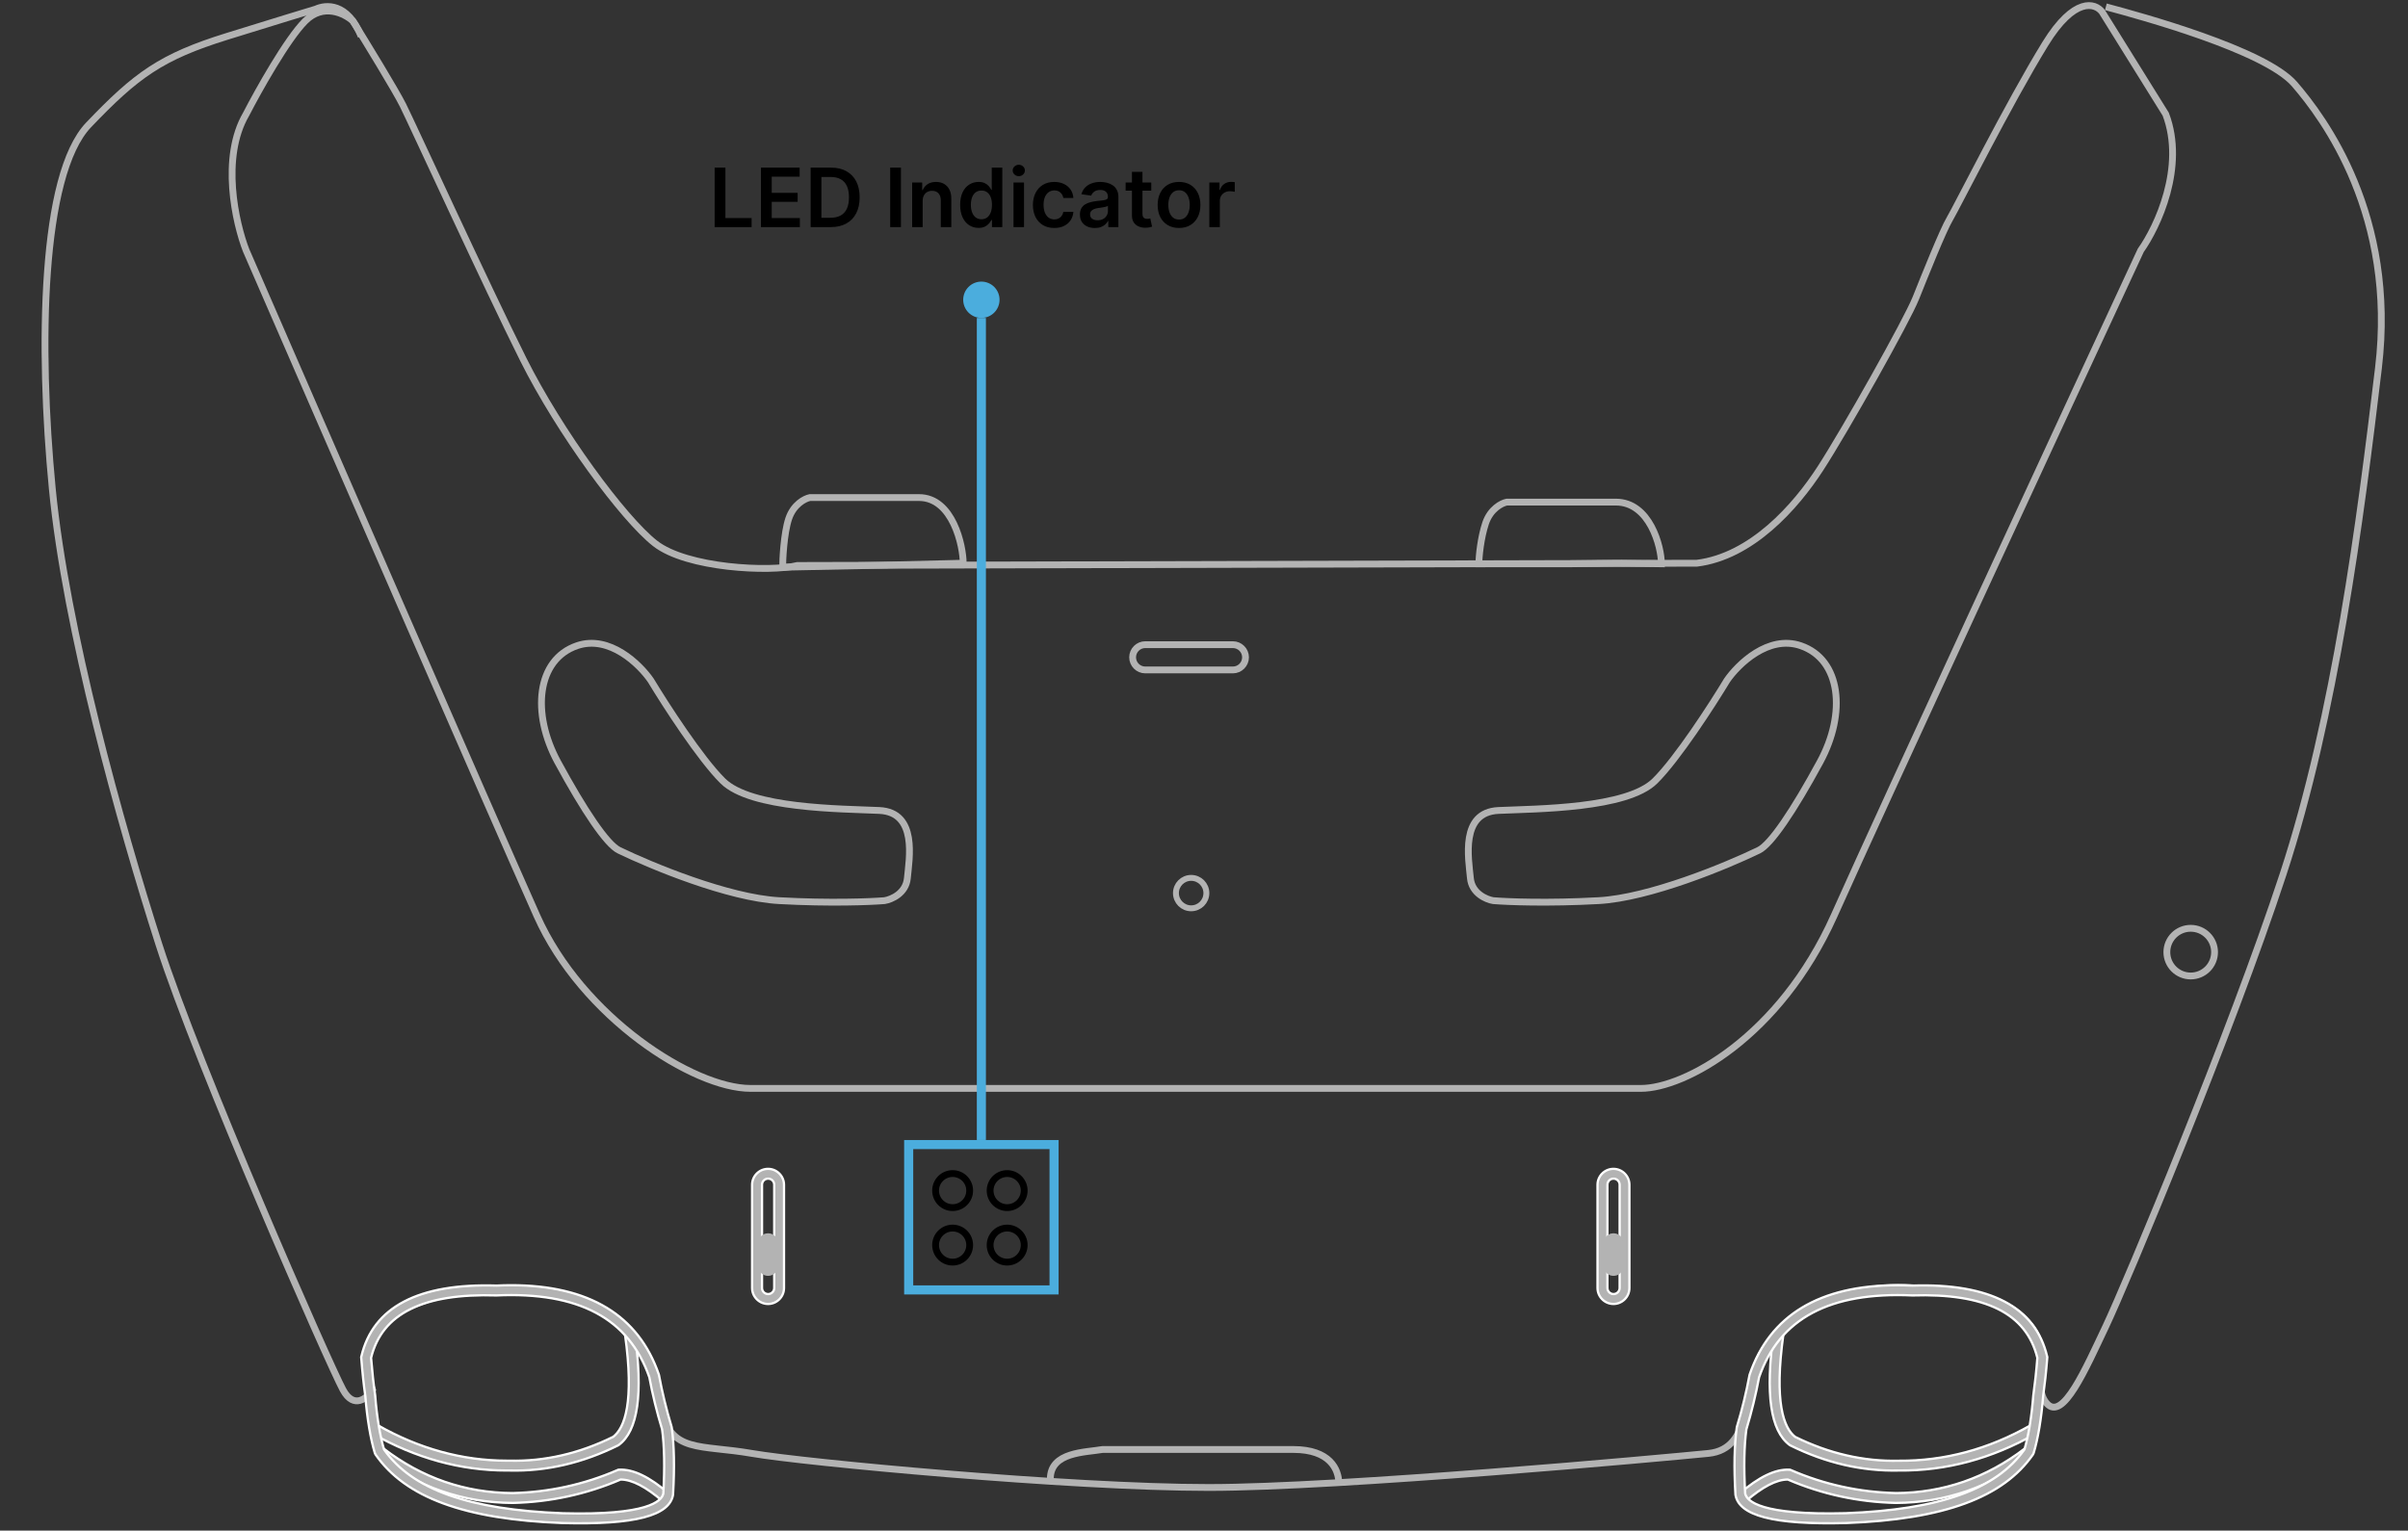 <?xml version="1.0" encoding="utf-8"?>
<svg width="530" height="337" viewBox="0 0 530 337" fill="none" xmlns="http://www.w3.org/2000/svg">
<rect x="0" y="0" width="530" height="337" fill="#333333" stroke="none"/>
<path d="M355.65 110.548C363.12 110.548 365.674 120.353 365.674 124.132L356 124L345.5 124.132H325.5C325.5 122.576 325.906 118.417 326.973 115.216C328.04 112.015 330.53 110.77 331.641 110.548H355.65Z" stroke="#B3B3B3" stroke-width="1.5"/>
<path d="M202.268 109.548C209.737 109.548 212 120.221 212 124L191.5 124.5L172.257 124.886C172.257 123.33 172.524 117.417 173.591 114.216C174.658 111.015 177.148 109.77 178.259 109.548H202.268Z" stroke="#B3B3B3" stroke-width="1.5"/>
<path d="M463.5 1.5C471 3.5 498.5 11 505 18.5C511.5 26 527.5 47.5 523.5 81C519.5 114.5 514 157.5 502.5 192.5C491 227.5 468 282.5 463.5 292C459 301.5 454 313 450.5 309C447 305 452 298.5 447 292C442.468 286.108 435.502 284.468 420.5 283.5C405 282.5 391.5 291 387.5 298.5C383.619 305.776 386 319 376 320C366 321 295.039 327.5 266 327.5C235.5 327.5 177 322 165.5 320C154 318 147.5 320 145.5 310C143.5 300 140.5 288.5 124.5 285.5C108.164 282.437 90 284 83.5 293C79.239 298.9 81.5 304.667 82 306C80.833 307.833 77.9 310.4 75.5 306C72.5 300.5 43.5 234.5 35 208C26.5 181.5 14.5 138.5 11.5 107.5C8.5 76.5 9 38.5 19.5 27.5C30 16.5 35.5 12.5 50 8C61.6 4.4 67.833 2.5 69.5 2C71.667 1 76.5 0.5 79.5 8" stroke="#B3B3B3" stroke-width="1.5"/>
<path d="M294.674 326.632C294.674 323.465 292.674 319.132 284.674 319.132C276.674 319.132 253.341 319.132 242.674 319.132C238.841 319.798 231.174 319.632 231.174 325.632" stroke="#B3B3B3" stroke-width="1.5"/>
<path d="M165.539 283.584V260.856C165.539 258.914 167.12 257.344 169.05 257.344C170.98 257.344 172.562 258.926 172.562 260.856V283.584C172.562 285.526 170.98 287.095 169.05 287.095C167.121 287.095 165.539 285.513 165.539 283.584ZM170.407 260.842C170.407 260.104 169.802 259.499 169.063 259.499C168.325 259.499 167.72 260.104 167.72 260.842V283.571C167.72 284.309 168.325 284.914 169.063 284.914C169.802 284.914 170.407 284.309 170.407 283.571V260.842Z" fill="#B3B3B3" stroke="white" stroke-width="0.5"/>
<path d="M166.976 278.987V273.452C166.976 272.385 167.91 271.531 169.057 271.531C170.204 271.531 171.137 272.398 171.137 273.452V278.987C171.137 280.054 170.204 280.908 169.057 280.908C167.91 280.908 166.976 280.041 166.976 278.987Z" fill="#B3B3B3"/>
<path d="M351.611 283.584V260.856C351.611 258.914 353.192 257.344 355.122 257.344C357.051 257.344 358.633 258.926 358.633 260.856V283.584C358.633 285.526 357.052 287.095 355.122 287.095C353.193 287.095 351.611 285.513 351.611 283.584ZM356.479 260.842C356.479 260.104 355.874 259.499 355.135 259.499C354.397 259.499 353.792 260.104 353.792 260.842V283.571C353.792 284.309 354.397 284.914 355.135 284.914C355.874 284.914 356.479 284.309 356.479 283.571V260.842Z" fill="#B3B3B3" stroke="white" stroke-width="0.5"/>
<path d="M393.553 325.77L393.505 325.75H393.454C390.972 325.75 387.868 327.389 384.236 330.529L382.816 328.892C387.148 325.149 390.758 323.442 393.789 323.582C393.789 323.582 393.789 323.582 393.789 323.582L393.999 323.593L394.184 323.669C401.496 326.842 409.263 328.543 417.284 328.73L417.284 328.731L417.291 328.731C427.683 328.691 437.245 325.375 445.696 318.893L447.029 320.607C438.198 327.394 428.183 330.858 417.265 330.898C409.015 330.712 401.058 328.985 393.553 325.77ZM448.026 315.677C438.39 321.162 428.291 323.868 417.932 323.762V323.762L417.924 323.762C409.848 323.948 401.821 322.093 394.068 318.244L393.887 318.136C391.795 316.577 390.435 313.79 389.847 309.645C389.265 305.547 389.444 300.16 390.386 293.417L392.532 293.72C391.478 301.287 391.504 306.443 392.091 309.948C392.683 313.491 393.853 315.374 395.088 316.34L395.108 316.356L395.131 316.367C402.539 320.024 410.207 321.795 417.919 321.608C427.943 321.687 437.662 319.088 446.942 313.802L448.026 315.677Z" fill="#B3B3B3" stroke="white" stroke-width="0.5"/>
<path d="M353.048 278.987V273.452C353.048 272.385 353.981 271.531 355.128 271.531C356.276 271.531 357.209 272.398 357.209 273.452V278.987C357.209 280.054 356.276 280.908 355.128 280.908C353.981 280.908 353.048 280.041 353.048 278.987Z" fill="#B3B3B3"/>
<path d="M84.387 318.895C92.837 325.389 102.399 328.691 112.831 328.731V328.731L112.837 328.73C120.818 328.543 128.599 326.842 135.911 323.669C135.911 323.669 135.912 323.668 135.913 323.668L136.096 323.593L136.305 323.582C136.305 323.582 136.305 323.582 136.306 323.582C139.362 323.442 142.96 325.149 147.279 328.892L145.859 330.529C142.226 327.389 139.123 325.75 136.64 325.75H136.589L136.542 325.77C129.049 328.985 121.079 330.712 112.869 330.898C101.924 330.871 91.909 327.407 83.077 320.605L84.387 318.895ZM112.104 323.762L112.104 323.762H112.098H112.097H112.095H112.094H112.093H112.092H112.09H112.089H112.088H112.087H112.085H112.084H112.083H112.082H112.08H112.079H112.078H112.077H112.075H112.074H112.073H112.072H112.07H112.069H112.068H112.067H112.065H112.064H112.063H112.062H112.06H112.059H112.058H112.057H112.056H112.054H112.053H112.052H112.051H112.049H112.048H112.047H112.046H112.044H112.043H112.042H112.041H112.039H112.038H112.037H112.036H112.034H112.033H112.032H112.031H112.03H112.028H112.027H112.026H112.025H112.023H112.022H112.021H112.02H112.018H112.017H112.016H112.015H112.013H112.012H112.011H112.01H112.009H112.007H112.006H112.005H112.004H112.002H112.001H112H111.999H111.997H111.996H111.995H111.994H111.993H111.991H111.99H111.989H111.988H111.986H111.985H111.984H111.983H111.982H111.98H111.979H111.978H111.977H111.975H111.974H111.973H111.972H111.97H111.969H111.968H111.967H111.966H111.964H111.963H111.962H111.961H111.959H111.958H111.957H111.956H111.955H111.953H111.952H111.951H111.95H111.948H111.947H111.946H111.945H111.944H111.942H111.941H111.94H111.939H111.937H111.936H111.935H111.934H111.933H111.931H111.93H111.929H111.928H111.926H111.925H111.924H111.923H111.922H111.92H111.919H111.918H111.917H111.915H111.914H111.913H111.912H111.911H111.909H111.908H111.907H111.906H111.905H111.903H111.902H111.901H111.9H111.898H111.897H111.896H111.895H111.894H111.892H111.891H111.89H111.889H111.887H111.886H111.885H111.884H111.883H111.881H111.88H111.879H111.878H111.877H111.875H111.874H111.873H111.872H111.87H111.869H111.868H111.867H111.866H111.864H111.863H111.862H111.861H111.86H111.858H111.857H111.856H111.855H111.853H111.852H111.851H111.85H111.849H111.847H111.846H111.845H111.844H111.843H111.841H111.84H111.839H111.838H111.837H111.835H111.834H111.833H111.832H111.83H111.829H111.828H111.827H111.826H111.824H111.823H111.822H111.821H111.82H111.818H111.817H111.816H111.815H111.813H111.812H111.811H111.81H111.809H111.807H111.806H111.805H111.804H111.803H111.801H111.8H111.799H111.798H111.797H111.795H111.794H111.793H111.792H111.79H111.789H111.788H111.787H111.786H111.784H111.783H111.782H111.781H111.78H111.778H111.777H111.776H111.775H111.773H111.772H111.771H111.77H111.769H111.767H111.766H111.765H111.764H111.763H111.761H111.76H111.759H111.758H111.757H111.755H111.754H111.753H111.752H111.75H111.749H111.748H111.747H111.746H111.744H111.743H111.742H111.741H111.74H111.738H111.737H111.736H111.735H111.733H111.732H111.731H111.73H111.729H111.727H111.726H111.725H111.724H111.723H111.721H111.72H111.719H111.718H111.717H111.715H111.714H111.713H111.712H111.71H111.709H111.708H111.707H111.706H111.704H111.703H111.702H111.701H111.7H111.698H111.697H111.696H111.695H111.693H111.692H111.691H111.69H111.689H111.687H111.686H111.685H111.684H111.683H111.681H111.68H111.679H111.678H111.676H111.675H111.674H111.673H111.672H111.67H111.669H111.668H111.667H111.665H111.664H111.663H111.662H111.661H111.659H111.658H111.657H111.656H111.655H111.653H111.652H111.651H111.65H111.648H111.647H111.646H111.645H111.644H111.642H111.641H111.64H111.639H111.637H111.636H111.635H111.634H111.633H111.631H111.63H111.629H111.628H111.626H111.625H111.624H111.623H111.622H111.62H111.619H111.618H111.617H111.615H111.614H111.613H111.612H111.611H111.609H111.608H111.607H111.606H111.604H111.603H111.602H111.601H111.6H111.598H111.597H111.596H111.595H111.593H111.592H111.591H111.59H111.589H111.587H111.586H111.585H111.584H111.582H111.581H111.58H111.579H111.577H111.576H111.575H111.574H111.573H111.571H111.57H111.569H111.568H111.566H111.565H111.564H111.563H111.561H111.56H111.559H111.558H111.557H111.555H111.554H111.553H111.552H111.55H111.549H111.548H111.547H111.545H111.544H111.543H111.542H111.541H111.539H111.538H111.537H111.536H111.534H111.533H111.532H111.531H111.529H111.528H111.527H111.526H111.524H111.523H111.522H111.521H111.519H111.518H111.517H111.516H111.515H111.513H111.512H111.511H111.51H111.508H111.507H111.506H111.505H111.503H111.502H111.501H111.5H111.498H111.497H111.496H111.495H111.493H111.492H111.491H111.49H111.488H111.487H111.486H111.485H111.483H111.482H111.481H111.48H111.478H111.477H111.476H111.475H111.473H111.472H111.471C101.392 323.762 91.492 321.043 82.055 315.664L83.139 313.789C92.233 318.969 101.791 321.594 111.524 321.594H111.525H111.527H111.528H111.529H111.53H111.531H111.532H111.534H111.535H111.536H111.537H111.538H111.539H111.541H111.542H111.543H111.544H111.545H111.547H111.548H111.549H111.55H111.551H111.552H111.554H111.555H111.556H111.557H111.558H111.559H111.561H111.562H111.563H111.564H111.565H111.566H111.568H111.569H111.57H111.571H111.572H111.573H111.575H111.576H111.577H111.578H111.579H111.581H111.582H111.583H111.584H111.585H111.586H111.588H111.589H111.59H111.591H111.592H111.593H111.595H111.596H111.597H111.598H111.599H111.6H111.602H111.603H111.604H111.605H111.606H111.607H111.609H111.61H111.611H111.612H111.613H111.615H111.616H111.617H111.618H111.619H111.62H111.622H111.623H111.624H111.625H111.626H111.627H111.629H111.63H111.631H111.632H111.633H111.634H111.636H111.637H111.638H111.639H111.64H111.641H111.643H111.644H111.645H111.646H111.647H111.649H111.65H111.651H111.652H111.653H111.654H111.656H111.657H111.658H111.659H111.66H111.661H111.663H111.664H111.665H111.666H111.667H111.668H111.67H111.671H111.672H111.673H111.674H111.675H111.677H111.678H111.679H111.68H111.681H111.683H111.684H111.685H111.686H111.687H111.688H111.69H111.691H111.692H111.693H111.694H111.695H111.697H111.698H111.699H111.7H111.701H111.702H111.704H111.705H111.706H111.707H111.708H111.709H111.711H111.712H111.713H111.714H111.715H111.717H111.718H111.719H111.72H111.721H111.722H111.724H111.725H111.726H111.727H111.728H111.729H111.731H111.732H111.733H111.734H111.735H111.736H111.738H111.739H111.74H111.741H111.742H111.743H111.745H111.746H111.747H111.748H111.749H111.751H111.752H111.753H111.754H111.755H111.756H111.758H111.759H111.76H111.761H111.762H111.763H111.765H111.766H111.767H111.768H111.769H111.77H111.772H111.773H111.774H111.775H111.776H111.777H111.779H111.78H111.781H111.782H111.783H111.785H111.786H111.787H111.788H111.789H111.79H111.792H111.793H111.794H111.795H111.796H111.797H111.799H111.8H111.801H111.802H111.803H111.804H111.806H111.807H111.808H111.809H111.81H111.811H111.813H111.814H111.815H111.816H111.817H111.819H111.82H111.821H111.822H111.823H111.824H111.826H111.827H111.828H111.829H111.83H111.831H111.833H111.834H111.835H111.836H111.837H111.838H111.84H111.841H111.842H111.843H111.844H111.845H111.847H111.848H111.849H111.85H111.851H111.853H111.854H111.855H111.856H111.857H111.858H111.86H111.861H111.862H111.863H111.864H111.865H111.867H111.868H111.869H111.87H111.871H111.872H111.874H111.875H111.876H111.877H111.878H111.879H111.881H111.882H111.883H111.884H111.885H111.887H111.888H111.889H111.89H111.891H111.892H111.894H111.895H111.896H111.897H111.898H111.899H111.901H111.902H111.903H111.904H111.905H111.906H111.908H111.909H111.91H111.911H111.912H111.913H111.915H111.916H111.917H111.918H111.919H111.921H111.922H111.923H111.924H111.925H111.926H111.928H111.929H111.93H111.931H111.932H111.933H111.935H111.936H111.937H111.938H111.939H111.94H111.942H111.943H111.944H111.945H111.946H111.947H111.949H111.95H111.951H111.952H111.953H111.955H111.956H111.957H111.958H111.959H111.96H111.962H111.963H111.964H111.965H111.966H111.967H111.969H111.97H111.971H111.972H111.973H111.974H111.976H111.977H111.978H111.979H111.98H111.981H111.983H111.984H111.985H111.986H111.987H111.988H111.99H111.991H111.992H111.993H111.994H111.996H111.997H111.998H111.999H112H112.001H112.003H112.004H112.005H112.006H112.007H112.008H112.01H112.011H112.012H112.013H112.014H112.015H112.017H112.018H112.019H112.02H112.021H112.022H112.024H112.025H112.026H112.027H112.028H112.03H112.031H112.032H112.033H112.034H112.035H112.037H112.038H112.039H112.04H112.041H112.042H112.044H112.045H112.046H112.047H112.048H112.049H112.051H112.052H112.053H112.054H112.055H112.056H112.058H112.059H112.06H112.061H112.062H112.064H112.065H112.066H112.067H112.068H112.069H112.071H112.072H112.073H112.074H112.075H112.076H112.078H112.079H112.08H112.081H112.082H112.083H112.085H112.086H112.087H112.088H112.089H112.09H112.092H112.093H112.094H112.095H112.096H112.098H112.099H112.1H112.101H112.102H112.103H112.105H112.106H112.107H112.108H112.109H112.11H112.112H112.113H112.114H112.115H112.116H112.117H112.119H112.12H112.121H112.121C119.874 321.795 127.542 320.011 134.95 316.353L134.973 316.342L134.994 316.326C136.228 315.36 137.401 313.478 137.995 309.935C138.584 306.43 138.61 301.274 137.55 293.708L139.695 293.415C140.637 300.159 140.816 305.547 140.234 309.645C139.646 313.789 138.286 316.577 136.194 318.135L136.013 318.244C128.246 322.093 120.207 323.974 112.104 323.762Z" fill="#B3B3B3" stroke="white" stroke-width="0.5"/>
<path d="M420.905 283.047L420.915 283.048L420.925 283.047C429.486 282.774 436.256 283.96 441.203 286.563C446.14 289.161 449.275 293.176 450.565 298.608L450.565 298.608L450.567 298.614L450.61 298.775L450.599 298.944C450.599 298.944 450.599 298.945 450.599 298.946C450.359 302.021 450.04 304.897 449.68 307.519L449.679 307.527L449.679 307.534C449.32 312.223 448.564 316.758 447.613 319.895L447.456 320.233C440.921 329.681 427.896 334.514 406.331 335.327C398.341 335.533 392.421 335.129 388.405 334.083C384.384 333.035 382.363 331.372 381.978 329.129L381.966 328.996C381.62 323.035 381.727 318.095 382.256 314.317L382.293 314.136C383.453 310.307 384.374 306.49 385.055 302.793L385.104 302.611C387.341 296.083 391.189 291.18 396.611 287.905C402.039 284.626 409.063 282.967 417.663 282.967C418.712 282.967 419.802 282.994 420.905 283.047ZM387.176 303.229L387.169 303.247L387.166 303.266C386.474 306.991 385.543 310.824 384.385 314.67L384.379 314.689L384.376 314.708C383.88 318.332 383.787 323.071 384.108 328.788L384.109 328.807L384.113 328.826C384.295 329.688 385.188 330.889 388.308 331.812C391.433 332.736 396.859 333.406 406.252 333.159L406.255 333.159C426.794 332.385 439.349 327.955 445.557 319.155L445.581 319.121L445.593 319.082C446.479 316.086 447.175 311.815 447.522 307.3C447.883 304.71 448.19 301.946 448.417 298.996L448.42 298.955L448.41 298.916C447.198 294.042 444.332 290.478 439.749 288.205C435.18 285.939 428.917 284.962 420.906 285.215C411.834 284.808 404.529 286.064 398.923 289.051C393.309 292.042 389.422 296.76 387.176 303.229Z" fill="#B3B3B3" stroke="white" stroke-width="0.5"/>
<path d="M80.415 307.453L80.415 307.445L80.414 307.438C80.055 304.91 79.748 302.022 79.509 298.959C79.509 298.958 79.508 298.957 79.508 298.957L79.498 298.788L79.541 298.627L79.541 298.627L79.542 298.621C80.833 293.189 83.964 289.174 88.911 286.575C93.868 283.97 100.662 282.781 109.276 283.047L109.286 283.047L109.296 283.047C110.385 282.994 111.462 282.967 112.511 282.967C121.071 282.967 128.075 284.625 133.495 287.904C138.908 291.18 142.76 296.083 145.004 302.611L145.053 302.793C145.734 306.49 146.654 310.306 147.815 314.136L147.851 314.317C148.381 318.094 148.488 323.034 148.142 328.995L148.13 329.128C147.745 331.372 145.723 333.038 141.704 334.087C137.69 335.135 131.773 335.54 123.79 335.327C102.212 334.514 89.199 329.681 82.651 320.233L82.495 319.895C81.544 316.757 80.787 312.223 80.415 307.453ZM142.928 303.266L142.925 303.247L142.919 303.229C140.672 296.76 136.789 292.042 131.188 289.051C125.596 286.064 118.313 284.808 109.282 285.215C101.258 284.962 94.968 285.943 90.378 288.21C85.773 290.484 82.889 294.048 81.684 298.916L81.674 298.956L81.678 298.997C81.918 301.945 82.211 304.708 82.572 307.22C82.92 311.816 83.628 316.099 84.515 319.095L84.526 319.134L84.55 319.168C90.759 327.981 103.301 332.398 123.866 333.172L123.869 333.172C133.255 333.426 138.678 332.756 141.801 331.83C144.92 330.905 145.813 329.701 145.995 328.839L145.999 328.82L146 328.801C146.32 323.084 146.228 318.345 145.731 314.721L145.728 314.702L145.723 314.683C144.551 310.823 143.607 306.977 142.928 303.266Z" fill="#B3B3B3" stroke="white" stroke-width="0.5"/>
<path d="M165.174 239.632H361.174C370.674 239.632 391.674 228.432 403.674 201.632C415.674 174.832 453.674 92.798 471.174 55.132C474.841 49.965 481.074 36.732 476.674 25.132L462.674 2.632C461.174 0.632 456.574 -0.768 450.174 9.632C442.174 22.632 430.674 45.632 429.174 48.132C427.674 50.632 423.674 60.632 421.674 65.632C419.674 70.632 406.174 94.632 400.674 103.132C395.174 111.632 385.5 122.5 373.5 124L175.5 124.5C169.5 126 151.174 125.132 144.174 119.632C137.174 114.132 123.174 95.132 115.174 79.132C107.174 63.132 90.674 27.132 88.674 23.132C87.074 19.932 80.674 9.465 77.674 4.632C75.841 2.965 71.174 0.632 67.174 4.632C63.174 8.632 56.841 19.965 54.174 25.132C48.574 34.732 51.841 49.132 54.174 55.132C71.341 94.632 108.174 179.232 118.174 201.632C128.174 224.032 152.674 239.632 165.174 239.632Z" stroke="#B3B3B3" stroke-width="1.5"/>
<path fill-rule="evenodd" clip-rule="evenodd" d="M271.361 147.5H252.069C250.54 147.5 249.288 146.248 249.288 144.718C249.288 143.189 250.54 141.937 252.069 141.937H271.361C272.891 141.937 274.142 143.189 274.142 144.718C274.142 146.248 272.891 147.5 271.361 147.5Z" stroke="#B3B3B3" stroke-width="1.5" stroke-miterlimit="22.926"/>
<path d="M217.924 274.132C217.924 272.06 219.603 270.382 221.674 270.382C223.745 270.382 225.424 272.06 225.424 274.132C225.424 276.203 223.745 277.882 221.674 277.882C219.603 277.882 217.924 276.203 217.924 274.132ZM205.924 274.132C205.924 272.06 207.603 270.382 209.674 270.382C211.745 270.382 213.424 272.06 213.424 274.132C213.424 276.203 211.745 277.882 209.674 277.882C207.603 277.882 205.924 276.203 205.924 274.132ZM217.924 262.132C217.924 260.06 219.603 258.382 221.674 258.382C223.745 258.382 225.424 260.06 225.424 262.132C225.424 264.203 223.745 265.882 221.674 265.882C219.603 265.882 217.924 264.203 217.924 262.132ZM205.924 262.132C205.924 260.06 207.603 258.382 209.674 258.382C211.745 258.382 213.424 260.06 213.424 262.132C213.424 264.203 211.745 265.882 209.674 265.882C207.603 265.882 205.924 264.203 205.924 262.132Z" stroke="black" stroke-width="1.5"/>
<path d="M351.869 198.294C363.008 197.683 379.974 190.658 387.065 187.221C389.772 185.957 394.8 178.44 400.602 167.749C406.404 157.058 405.243 145.221 396.347 142.167C389.231 139.723 382.553 146.239 380.103 149.803C376.88 155.149 369.196 167.061 364.245 171.949C358.057 178.058 338.332 178.058 329.823 178.44C321.314 178.821 323.248 189.131 323.634 193.331C323.944 196.691 327.115 198.04 328.662 198.294C331.757 198.549 340.73 198.905 351.869 198.294Z" stroke="#B3B3B3" stroke-width="1.5"/>
<path d="M171.479 198.294C160.34 197.683 143.374 190.658 136.283 187.221C133.575 185.957 128.547 178.44 122.746 167.749C116.944 157.058 118.105 145.221 127 142.167C134.117 139.723 140.795 146.239 143.245 149.803C146.468 155.149 154.152 167.061 159.102 171.949C165.291 178.058 185.016 178.058 193.525 178.44C202.034 178.821 200.1 189.131 199.713 193.331C199.404 196.691 196.232 198.04 194.685 198.294C191.591 198.549 182.618 198.905 171.479 198.294Z" stroke="#B3B3B3" stroke-width="1.5"/>
<circle cx="482.174" cy="209.632" r="5.25" transform="rotate(-180 482.174 209.632)" stroke="#B3B3B3" stroke-width="1.5"/>
<circle cx="262.174" cy="196.632" r="3.35" transform="rotate(-180 262.174 196.632)" stroke="#B3B3B3" stroke-width="1.3"/>
<rect x="200" y="252" width="32" height="32" stroke="#4BADDD" stroke-width="2"/>
<path d="M215 70H217V251H215V70Z" fill="#4BADDD"/>
<path d="M157.291 50V36.909H159.663V48.012H165.428V50H157.291ZM167.487 50V36.909H176.001V38.897H169.858V42.451H175.56V44.439H169.858V48.012H176.052V50H167.487ZM182.856 50H178.42V36.909H182.946C184.245 36.909 185.362 37.171 186.295 37.695C187.233 38.215 187.953 38.963 188.456 39.939C188.958 40.915 189.21 42.082 189.21 43.442C189.21 44.805 188.956 45.977 188.449 46.957C187.946 47.938 187.22 48.69 186.27 49.214C185.324 49.738 184.186 50 182.856 50ZM180.792 47.948H182.741C183.653 47.948 184.414 47.782 185.023 47.45C185.632 47.113 186.091 46.612 186.397 45.947C186.704 45.278 186.858 44.443 186.858 43.442C186.858 42.44 186.704 41.609 186.397 40.949C186.091 40.284 185.637 39.788 185.036 39.459C184.439 39.127 183.698 38.961 182.811 38.961H180.792V47.948ZM198.299 36.909V50H195.928V36.909H198.299ZM203.079 44.247V50H200.765V40.182H202.977V41.85H203.092C203.318 41.3 203.678 40.864 204.172 40.54C204.671 40.216 205.286 40.054 206.019 40.054C206.697 40.054 207.287 40.199 207.79 40.489C208.297 40.778 208.689 41.198 208.966 41.748C209.247 42.298 209.386 42.965 209.382 43.749V50H207.068V44.106C207.068 43.45 206.897 42.937 206.556 42.566C206.22 42.195 205.753 42.01 205.156 42.01C204.752 42.01 204.392 42.099 204.076 42.278C203.765 42.453 203.52 42.707 203.341 43.039C203.166 43.371 203.079 43.774 203.079 44.247ZM215.377 50.173C214.606 50.173 213.916 49.974 213.306 49.578C212.697 49.182 212.215 48.606 211.862 47.852C211.508 47.098 211.331 46.182 211.331 45.104C211.331 44.013 211.51 43.092 211.868 42.342C212.23 41.588 212.718 41.019 213.332 40.636C213.945 40.248 214.629 40.054 215.384 40.054C215.959 40.054 216.432 40.152 216.803 40.348C217.173 40.54 217.468 40.772 217.685 41.045C217.902 41.313 218.07 41.567 218.19 41.805H218.286V36.909H220.606V50H218.33V48.453H218.19C218.07 48.692 217.898 48.945 217.672 49.214C217.446 49.478 217.148 49.704 216.777 49.891C216.406 50.079 215.94 50.173 215.377 50.173ZM216.023 48.274C216.513 48.274 216.931 48.142 217.276 47.878C217.621 47.609 217.883 47.236 218.062 46.759C218.241 46.282 218.33 45.726 218.33 45.091C218.33 44.456 218.241 43.904 218.062 43.435C217.887 42.967 217.627 42.602 217.282 42.342C216.941 42.082 216.521 41.952 216.023 41.952C215.507 41.952 215.077 42.087 214.732 42.355C214.387 42.624 214.127 42.994 213.952 43.467C213.777 43.94 213.69 44.481 213.69 45.091C213.69 45.705 213.777 46.252 213.952 46.734C214.131 47.211 214.393 47.588 214.738 47.865C215.088 48.138 215.516 48.274 216.023 48.274ZM223.072 50V40.182H225.386V50H223.072ZM224.235 38.788C223.869 38.788 223.553 38.667 223.289 38.424C223.025 38.177 222.893 37.881 222.893 37.535C222.893 37.186 223.025 36.89 223.289 36.647C223.553 36.4 223.869 36.276 224.235 36.276C224.606 36.276 224.921 36.4 225.181 36.647C225.445 36.89 225.577 37.186 225.577 37.535C225.577 37.881 225.445 38.177 225.181 38.424C224.921 38.667 224.606 38.788 224.235 38.788ZM232.048 50.192C231.068 50.192 230.226 49.977 229.523 49.546C228.824 49.116 228.285 48.521 227.906 47.763C227.531 47 227.343 46.122 227.343 45.129C227.343 44.132 227.535 43.252 227.919 42.489C228.302 41.722 228.843 41.126 229.542 40.7C230.245 40.269 231.076 40.054 232.035 40.054C232.832 40.054 233.537 40.201 234.151 40.495C234.769 40.785 235.261 41.196 235.627 41.729C235.994 42.257 236.203 42.875 236.254 43.582H234.042C233.953 43.109 233.74 42.715 233.403 42.4C233.07 42.08 232.625 41.92 232.067 41.92C231.594 41.92 231.178 42.048 230.82 42.304C230.463 42.555 230.183 42.918 229.983 43.391C229.787 43.864 229.689 44.43 229.689 45.091C229.689 45.76 229.787 46.335 229.983 46.817C230.179 47.294 230.454 47.663 230.808 47.923C231.166 48.178 231.585 48.306 232.067 48.306C232.408 48.306 232.713 48.242 232.981 48.114C233.254 47.982 233.482 47.793 233.665 47.545C233.848 47.298 233.974 46.998 234.042 46.644H236.254C236.198 47.339 235.994 47.955 235.64 48.492C235.286 49.024 234.805 49.442 234.195 49.744C233.586 50.043 232.87 50.192 232.048 50.192ZM240.979 50.198C240.357 50.198 239.797 50.087 239.298 49.866C238.804 49.64 238.412 49.307 238.122 48.869C237.836 48.43 237.694 47.889 237.694 47.245C237.694 46.691 237.796 46.233 238 45.871C238.205 45.508 238.484 45.219 238.838 45.001C239.191 44.784 239.59 44.62 240.033 44.509C240.48 44.394 240.943 44.311 241.42 44.26C241.995 44.2 242.462 44.147 242.82 44.1C243.178 44.049 243.438 43.972 243.6 43.87C243.766 43.764 243.849 43.599 243.849 43.378V43.34C243.849 42.858 243.706 42.485 243.421 42.221C243.135 41.957 242.724 41.825 242.187 41.825C241.62 41.825 241.171 41.948 240.838 42.195C240.51 42.443 240.289 42.734 240.174 43.071L238.013 42.764C238.184 42.168 238.465 41.669 238.857 41.269C239.249 40.864 239.728 40.561 240.295 40.361C240.862 40.156 241.488 40.054 242.174 40.054C242.647 40.054 243.118 40.109 243.587 40.22C244.056 40.331 244.484 40.514 244.872 40.77C245.26 41.021 245.571 41.364 245.805 41.799C246.044 42.234 246.163 42.777 246.163 43.429V50H243.939V48.651H243.862C243.721 48.924 243.523 49.18 243.267 49.418C243.016 49.653 242.699 49.842 242.315 49.987C241.936 50.128 241.49 50.198 240.979 50.198ZM241.58 48.498C242.044 48.498 242.447 48.406 242.788 48.223C243.129 48.035 243.391 47.788 243.574 47.481C243.762 47.175 243.855 46.84 243.855 46.478V45.321C243.783 45.381 243.659 45.436 243.485 45.487C243.314 45.538 243.123 45.583 242.909 45.621C242.696 45.66 242.485 45.694 242.277 45.724C242.068 45.754 241.887 45.779 241.733 45.8C241.388 45.847 241.079 45.924 240.806 46.031C240.534 46.137 240.319 46.286 240.161 46.478C240.003 46.666 239.924 46.908 239.924 47.207C239.924 47.633 240.08 47.955 240.391 48.172C240.702 48.389 241.098 48.498 241.58 48.498ZM253.392 40.182V41.972H247.748V40.182H253.392ZM249.142 37.83H251.456V47.047C251.456 47.358 251.502 47.597 251.596 47.763C251.694 47.925 251.822 48.035 251.98 48.095C252.137 48.155 252.312 48.185 252.504 48.185C252.649 48.185 252.781 48.174 252.9 48.153C253.024 48.131 253.118 48.112 253.181 48.095L253.571 49.904C253.448 49.947 253.271 49.994 253.041 50.045C252.815 50.096 252.538 50.126 252.21 50.134C251.63 50.151 251.108 50.064 250.644 49.872C250.179 49.676 249.811 49.374 249.538 48.965C249.27 48.555 249.137 48.044 249.142 47.43V37.83ZM259.505 50.192C258.546 50.192 257.715 49.981 257.012 49.559C256.309 49.137 255.763 48.547 255.376 47.788C254.992 47.03 254.8 46.144 254.8 45.129C254.8 44.115 254.992 43.227 255.376 42.464C255.763 41.701 256.309 41.109 257.012 40.687C257.715 40.265 258.546 40.054 259.505 40.054C260.464 40.054 261.295 40.265 261.998 40.687C262.701 41.109 263.244 41.701 263.628 42.464C264.015 43.227 264.209 44.115 264.209 45.129C264.209 46.144 264.015 47.03 263.628 47.788C263.244 48.547 262.701 49.137 261.998 49.559C261.295 49.981 260.464 50.192 259.505 50.192ZM259.518 48.338C260.037 48.338 260.472 48.195 260.822 47.91C261.171 47.62 261.431 47.232 261.601 46.746C261.776 46.261 261.863 45.719 261.863 45.123C261.863 44.522 261.776 43.979 261.601 43.493C261.431 43.003 261.171 42.613 260.822 42.323C260.472 42.033 260.037 41.889 259.518 41.889C258.985 41.889 258.542 42.033 258.188 42.323C257.839 42.613 257.577 43.003 257.402 43.493C257.231 43.979 257.146 44.522 257.146 45.123C257.146 45.719 257.231 46.261 257.402 46.746C257.577 47.232 257.839 47.62 258.188 47.91C258.542 48.195 258.985 48.338 259.518 48.338ZM266.173 50V40.182H268.417V41.818H268.519C268.698 41.251 269.005 40.815 269.44 40.508C269.879 40.197 270.379 40.041 270.942 40.041C271.07 40.041 271.212 40.048 271.37 40.06C271.532 40.069 271.666 40.084 271.773 40.105V42.234C271.675 42.2 271.519 42.17 271.306 42.144C271.097 42.114 270.895 42.099 270.699 42.099C270.277 42.099 269.898 42.191 269.561 42.374C269.229 42.553 268.967 42.803 268.775 43.122C268.583 43.442 268.487 43.81 268.487 44.228V50H266.173Z" fill="black"/>
<circle cx="216" cy="66" r="4" fill="#4BADDD"/>
</svg>

